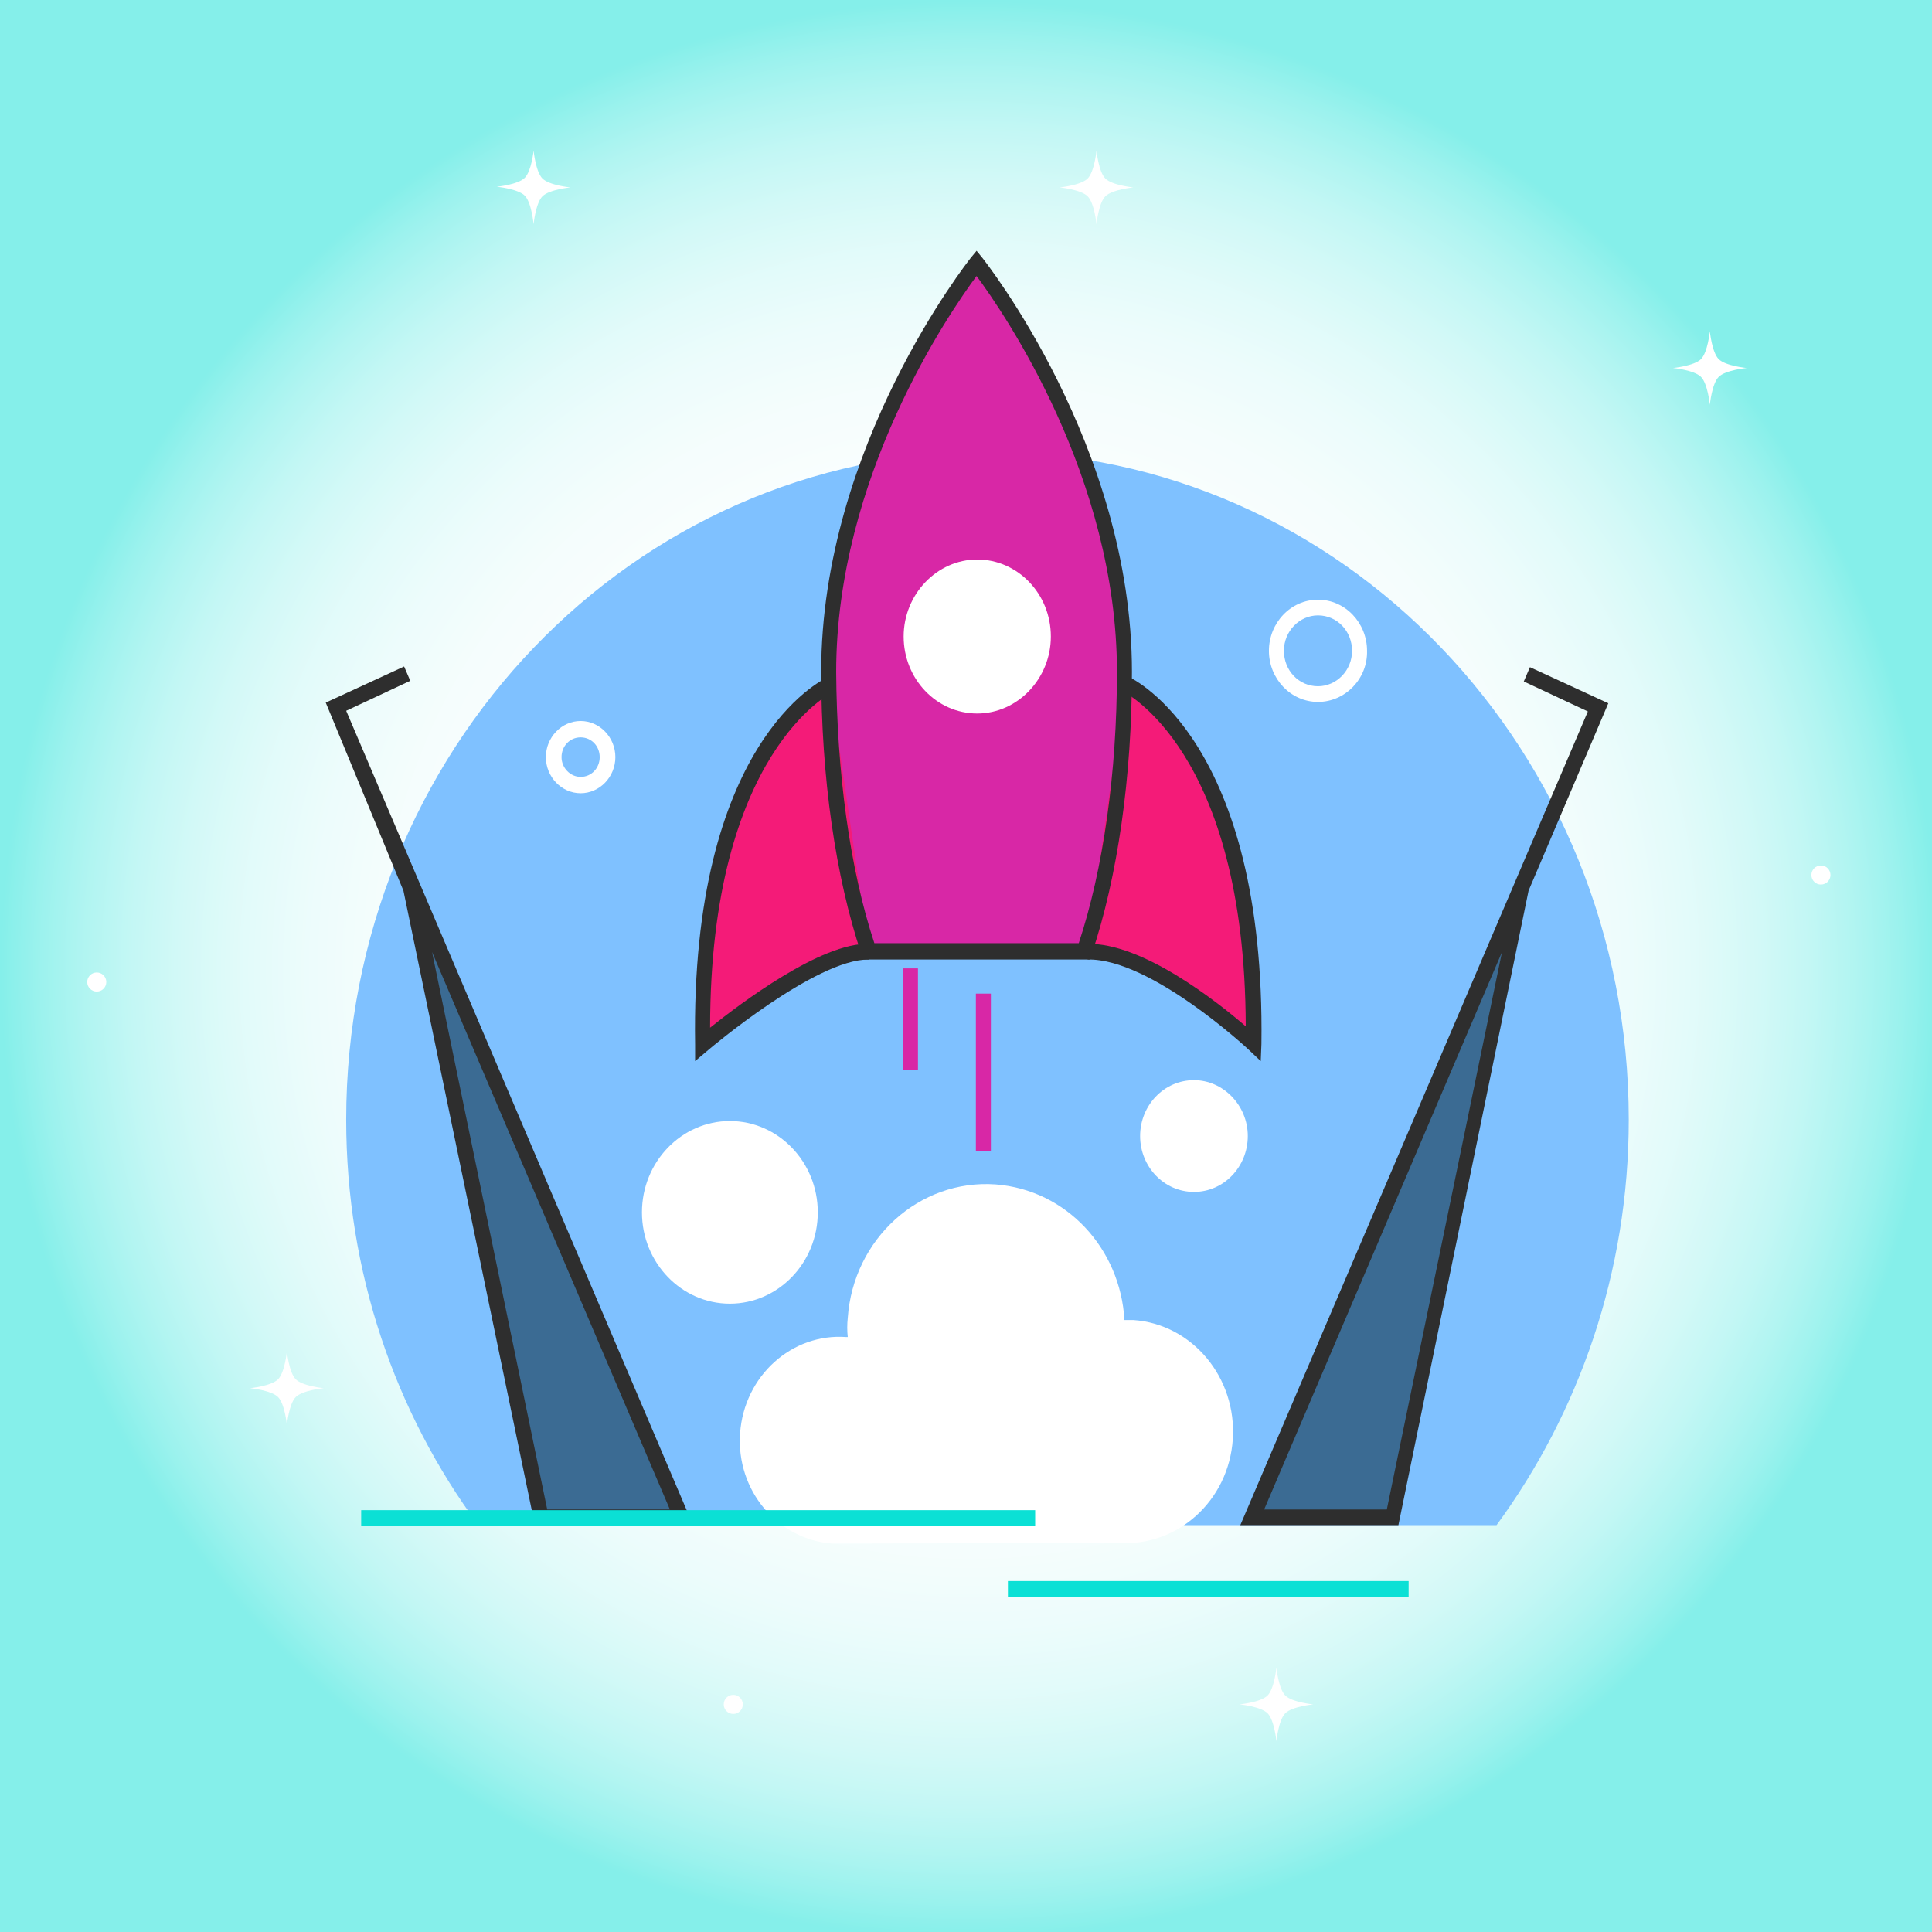 <?xml version="1.0" encoding="utf-8"?>
<!-- Generator: Adobe Illustrator 27.4.0, SVG Export Plug-In . SVG Version: 6.00 Build 0)  -->
<svg version="1.1" xmlns="http://www.w3.org/2000/svg" xmlns:xlink="http://www.w3.org/1999/xlink" x="0px" y="0px"
	 viewBox="0 0 283.5 283.5" style="enable-background:new 0 0 283.5 283.5;" xml:space="preserve">
<style type="text/css">
	.st0{fill:#FFFFFF;}
	.st1{opacity:0.5;fill:url(#SVGID_1_);}
	.st2{fill-rule:evenodd;clip-rule:evenodd;fill:#FFFFFF;}
	.st3{fill:#7FC1FF;}
	.st4{fill:#3B6B93;}
	.st5{fill:#D827A6;}
	.st6{fill:#F41B78;}
	.st7{fill:#2E2E2E;}
	.st8{fill:#0BE0D5;}
	.st9{display:none;}
	.st10{display:inline;fill:none;stroke:#D827A6;stroke-width:0.998;stroke-miterlimit:10;}
</style>
<g id="svg2">
</g>
<g id="Ebene_1">
</g>
<g id="Illustrator">
	<rect x="0" class="st0" width="284.5" height="284.5"/>
</g>
<g id="_x34_">
	<radialGradient id="SVGID_1_" cx="142.27" cy="142.27" r="142.27" gradientUnits="userSpaceOnUse">
		<stop  offset="0" style="stop-color:#FFFFFF"/>
		<stop  offset="0.376" style="stop-color:#FDFFFF"/>
		<stop  offset="0.511" style="stop-color:#F6FEFE"/>
		<stop  offset="0.608" style="stop-color:#EBFCFB"/>
		<stop  offset="0.686" style="stop-color:#DAFAF9"/>
		<stop  offset="0.753" style="stop-color:#C4F7F5"/>
		<stop  offset="0.812" style="stop-color:#A8F4F0"/>
		<stop  offset="0.866" style="stop-color:#88F0EB"/>
		<stop  offset="0.915" style="stop-color:#62EBE4"/>
		<stop  offset="0.959" style="stop-color:#39E6DD"/>
		<stop  offset="1" style="stop-color:#0BE0D5"/>
	</radialGradient>
	<rect x="0" class="st1" width="284.5" height="284.5"/>
</g>
<g id="Layer_1">
	<path id="path4729-0_00000101078074381855428990000014157986280007407237_" class="st2" d="M160.9,22.1c0,0,0.3,3.1,1.3,4.1
		s4.1,1.3,4.1,1.3s-3.1,0.3-4.1,1.3s-1.3,4.1-1.3,4.1s-0.3-3.1-1.3-4.1s-4.1-1.3-4.1-1.3s3.1-0.3,4.1-1.3S160.9,22.1,160.9,22.1
		L160.9,22.1z"/>
	<path id="path4729-0_00000096745036677454293220000013993495180406665101_" class="st2" d="M250.9,48.6c0,0,0.3,3.1,1.3,4.1
		s4.1,1.3,4.1,1.3s-3.1,0.3-4.1,1.3s-1.3,4.1-1.3,4.1s-0.3-3.1-1.3-4.1s-4.1-1.3-4.1-1.3s3.1-0.3,4.1-1.3S250.9,48.6,250.9,48.6
		L250.9,48.6z"/>
	<path id="path4729-0_00000006672311914694846260000002499500031868693380_" class="st2" d="M78.3,22.1c0,0,0.3,3.1,1.3,4.1
		s4.1,1.3,4.1,1.3s-3.1,0.3-4.1,1.3s-1.3,4.1-1.3,4.1S78,29.7,77,28.7s-4.1-1.3-4.1-1.3s3.1-0.3,4.1-1.3S78.3,22.1,78.3,22.1
		L78.3,22.1z"/>
	<path id="path4729-0_00000034047423047925568870000002778333007802964374_" class="st2" d="M42.1,198.3c0,0,0.3,3.1,1.3,4.1
		s4.1,1.3,4.1,1.3s-3.1,0.3-4.1,1.3s-1.3,4.1-1.3,4.1s-0.3-3.1-1.3-4.1s-4.1-1.3-4.1-1.3s3.1-0.3,4.1-1.3S42.1,198.3,42.1,198.3
		L42.1,198.3z"/>
	<path id="path4729-0_00000030475701893293977480000011843943154996268952_" class="st2" d="M187.3,244.7c0,0,0.3,3.1,1.3,4.1
		s4.1,1.3,4.1,1.3s-3.1,0.3-4.1,1.3s-1.3,4.1-1.3,4.1s-0.3-3.1-1.3-4.1s-4.1-1.3-4.1-1.3s3.1-0.3,4.1-1.3S187.3,244.7,187.3,244.7
		L187.3,244.7z"/>
	<circle id="path4798-54_00000144329548900900989290000000462456686194568850_" class="st0" cx="14.2" cy="144.1" r="1.4"/>
	<circle id="path4798-54_00000107560792229847430840000014862228763906195619_" class="st0" cx="267.2" cy="128.4" r="1.4"/>
	<circle id="path4798-54_00000046300345541355720300000007032156989240180158_" class="st0" cx="107.6" cy="250.1" r="1.4"/>
	<g>
		<g>
			<path class="st3" d="M219.6,223.8c12.1-16.5,19.4-37.1,19.4-59.5c0-54.1-42.1-98-94.1-98s-94.1,43.9-94.1,98
				c0,22.4,7.2,43,19.4,59.5H219.6z"/>
		</g>
		<g>
			<polygon class="st4" points="99.4,221.9 78.8,221.9 59.8,129.8 			"/>
		</g>
		<g>
			<path class="st5" d="M159.1,139.6c3.6-10.7,5.9-25.1,5.9-41c0-33.1-21.7-59.9-21.7-59.9s-21.7,26.8-21.7,59.9
				c0,15.9,2.2,30.3,5.9,41H159.1z"/>
		</g>
		<g>
			<path class="st6" d="M121.8,100.4c0,0-19.4,8.8-18.7,52.8c0,0,16.1-13.7,24.4-13.6L121.8,100.4z"/>
		</g>
		<g>
			<path class="st6" d="M165.1,100.3c0,0,19.5,8.8,18.8,52.8c0,0-14.6-13.8-24.4-13.5L165.1,100.3z"/>
		</g>
		<g>
			<path class="st7" d="M159.9,140.8h-33.2l-0.3-0.8c-3.8-11.3-5.9-26-5.9-41.4c0-33.2,21.7-60.4,21.9-60.7l0.9-1.1l0.9,1.1
				c0.2,0.3,21.9,27.5,21.9,60.7c0,15.4-2.1,30.1-5.9,41.4L159.9,140.8z M128.3,138.4h30c3.6-10.9,5.6-25,5.6-39.8
				c0-28.6-16.6-52.7-20.6-58.1c-4,5.4-20.6,29.5-20.6,58.1C122.8,113.4,124.7,127.5,128.3,138.4z"/>
		</g>
		<g>
			<path class="st7" d="M102,155.7l0-2.4c-0.7-44.3,18.6-53.5,19.4-53.9l0.9,2.1c-0.2,0.1-18.1,8.8-18.1,49.3
				c4.5-3.6,16.3-12.5,23.3-12.3l0,2.3c-7.8-0.1-23.5,13.2-23.6,13.3L102,155.7z"/>
		</g>
		<g>
			<path class="st7" d="M185,155.7l-1.8-1.7c-0.1-0.1-14.4-13.4-23.6-13.2l-0.1-2.3c8.1-0.2,19,8.4,23.3,12.1
				c-0.1-40.6-18-49.1-18.1-49.2l0.9-2.1c0.8,0.4,20.1,9.6,19.5,53.9L185,155.7z"/>
		</g>
		<g>
			<path class="st0" d="M154.2,93.4c0,6.2-4.9,11.3-10.8,11.3c-6,0-10.8-5.1-10.8-11.3c0-6.2,4.9-11.3,10.8-11.3
				C149.3,82.1,154.2,87.1,154.2,93.4z"/>
		</g>
		<g>
			<path class="st7" d="M101.7,223.8H78.5l-0.2-0.9l-19.1-92.2l-11.4-27.6l11.5-5.3l0.9,2.1l-9.4,4.4L101.7,223.8z M80.3,221.5h18
				l-34.9-81.8L80.3,221.5z"/>
		</g>
		<g>
			<polygon class="st4" points="183.7,222.6 204.3,222.6 223.4,130.5 			"/>
		</g>
		<g>
			<path class="st7" d="M205.2,223.8H182L233,104.4l-9.4-4.4l0.9-2.1l11.5,5.3l-11.7,27.5L205.2,223.8z M185.5,221.5h18l16.9-81.8
				L185.5,221.5z"/>
		</g>
		<g>
			<path class="st0" d="M164.1,226.4c8.7,0.6,16.2-6.2,16.8-15.2c0.6-9-5.9-16.9-14.6-17.5c-0.4,0-0.9,0-1.3,0
				c-0.6-10.5-8.5-19.1-18.9-19.9c-11.2-0.8-20.9,8-21.7,19.6c-0.1,0.9-0.1,1.9,0,2.8c-0.1,0-0.1,0-0.2,0c-8-0.6-15,5.7-15.6,14.1
				c-0.6,8.4,5.5,15.6,13.5,16.2L164.1,226.4z"/>
		</g>
		<g>
			<path class="st0" d="M183.1,166.7c0,4.5-3.5,8.2-7.9,8.2c-4.4,0-7.9-3.7-7.9-8.2c0-4.5,3.5-8.2,7.9-8.2
				C179.5,158.5,183.1,162.2,183.1,166.7z"/>
		</g>
		<g>
			<path class="st0" d="M120,177.9c0,7.4-5.8,13.4-12.9,13.4c-7.1,0-12.9-6-12.9-13.4c0-7.4,5.8-13.4,12.9-13.4
				C114.2,164.5,120,170.5,120,177.9z"/>
		</g>
		<g>
			<rect x="132.5" y="142.1" class="st5" width="2.2" height="14.9"/>
		</g>
		<g>
			<rect x="143.2" y="145.8" class="st5" width="2.2" height="23.1"/>
		</g>
		<g>
			<path class="st0" d="M193.4,103c-4,0-7.2-3.4-7.2-7.5c0-4.1,3.2-7.5,7.2-7.5c4,0,7.2,3.4,7.2,7.5C200.7,99.6,197.4,103,193.4,103
				z M193.4,90.3c-2.7,0-5,2.3-5,5.2c0,2.9,2.2,5.2,5,5.2c2.7,0,5-2.3,5-5.2C198.4,92.6,196.2,90.3,193.4,90.3z"/>
		</g>
		<g>
			<path class="st0" d="M85.2,116.4c-2.8,0-5.1-2.4-5.1-5.3c0-2.9,2.3-5.3,5.1-5.3c2.8,0,5.1,2.4,5.1,5.3
				C90.3,114,88,116.4,85.2,116.4z M85.2,108.2c-1.6,0-2.8,1.3-2.8,2.9c0,1.6,1.3,2.9,2.8,2.9c1.6,0,2.8-1.3,2.8-2.9
				C88,109.5,86.8,108.2,85.2,108.2z"/>
		</g>
		<g>
			<rect x="53" y="221.6" class="st8" width="98.9" height="2.3"/>
		</g>
		<g>
			<rect x="147.9" y="232" class="st8" width="58.8" height="2.3"/>
		</g>
	</g>
</g>
<g id="Ebene_6" class="st9">
	<ellipse class="st10" cx="142.3" cy="141.7" rx="142.3" ry="141.7"/>
	<ellipse class="st10" cx="-617.8" cy="141.7" rx="142.3" ry="141.7"/>
</g>
</svg>

